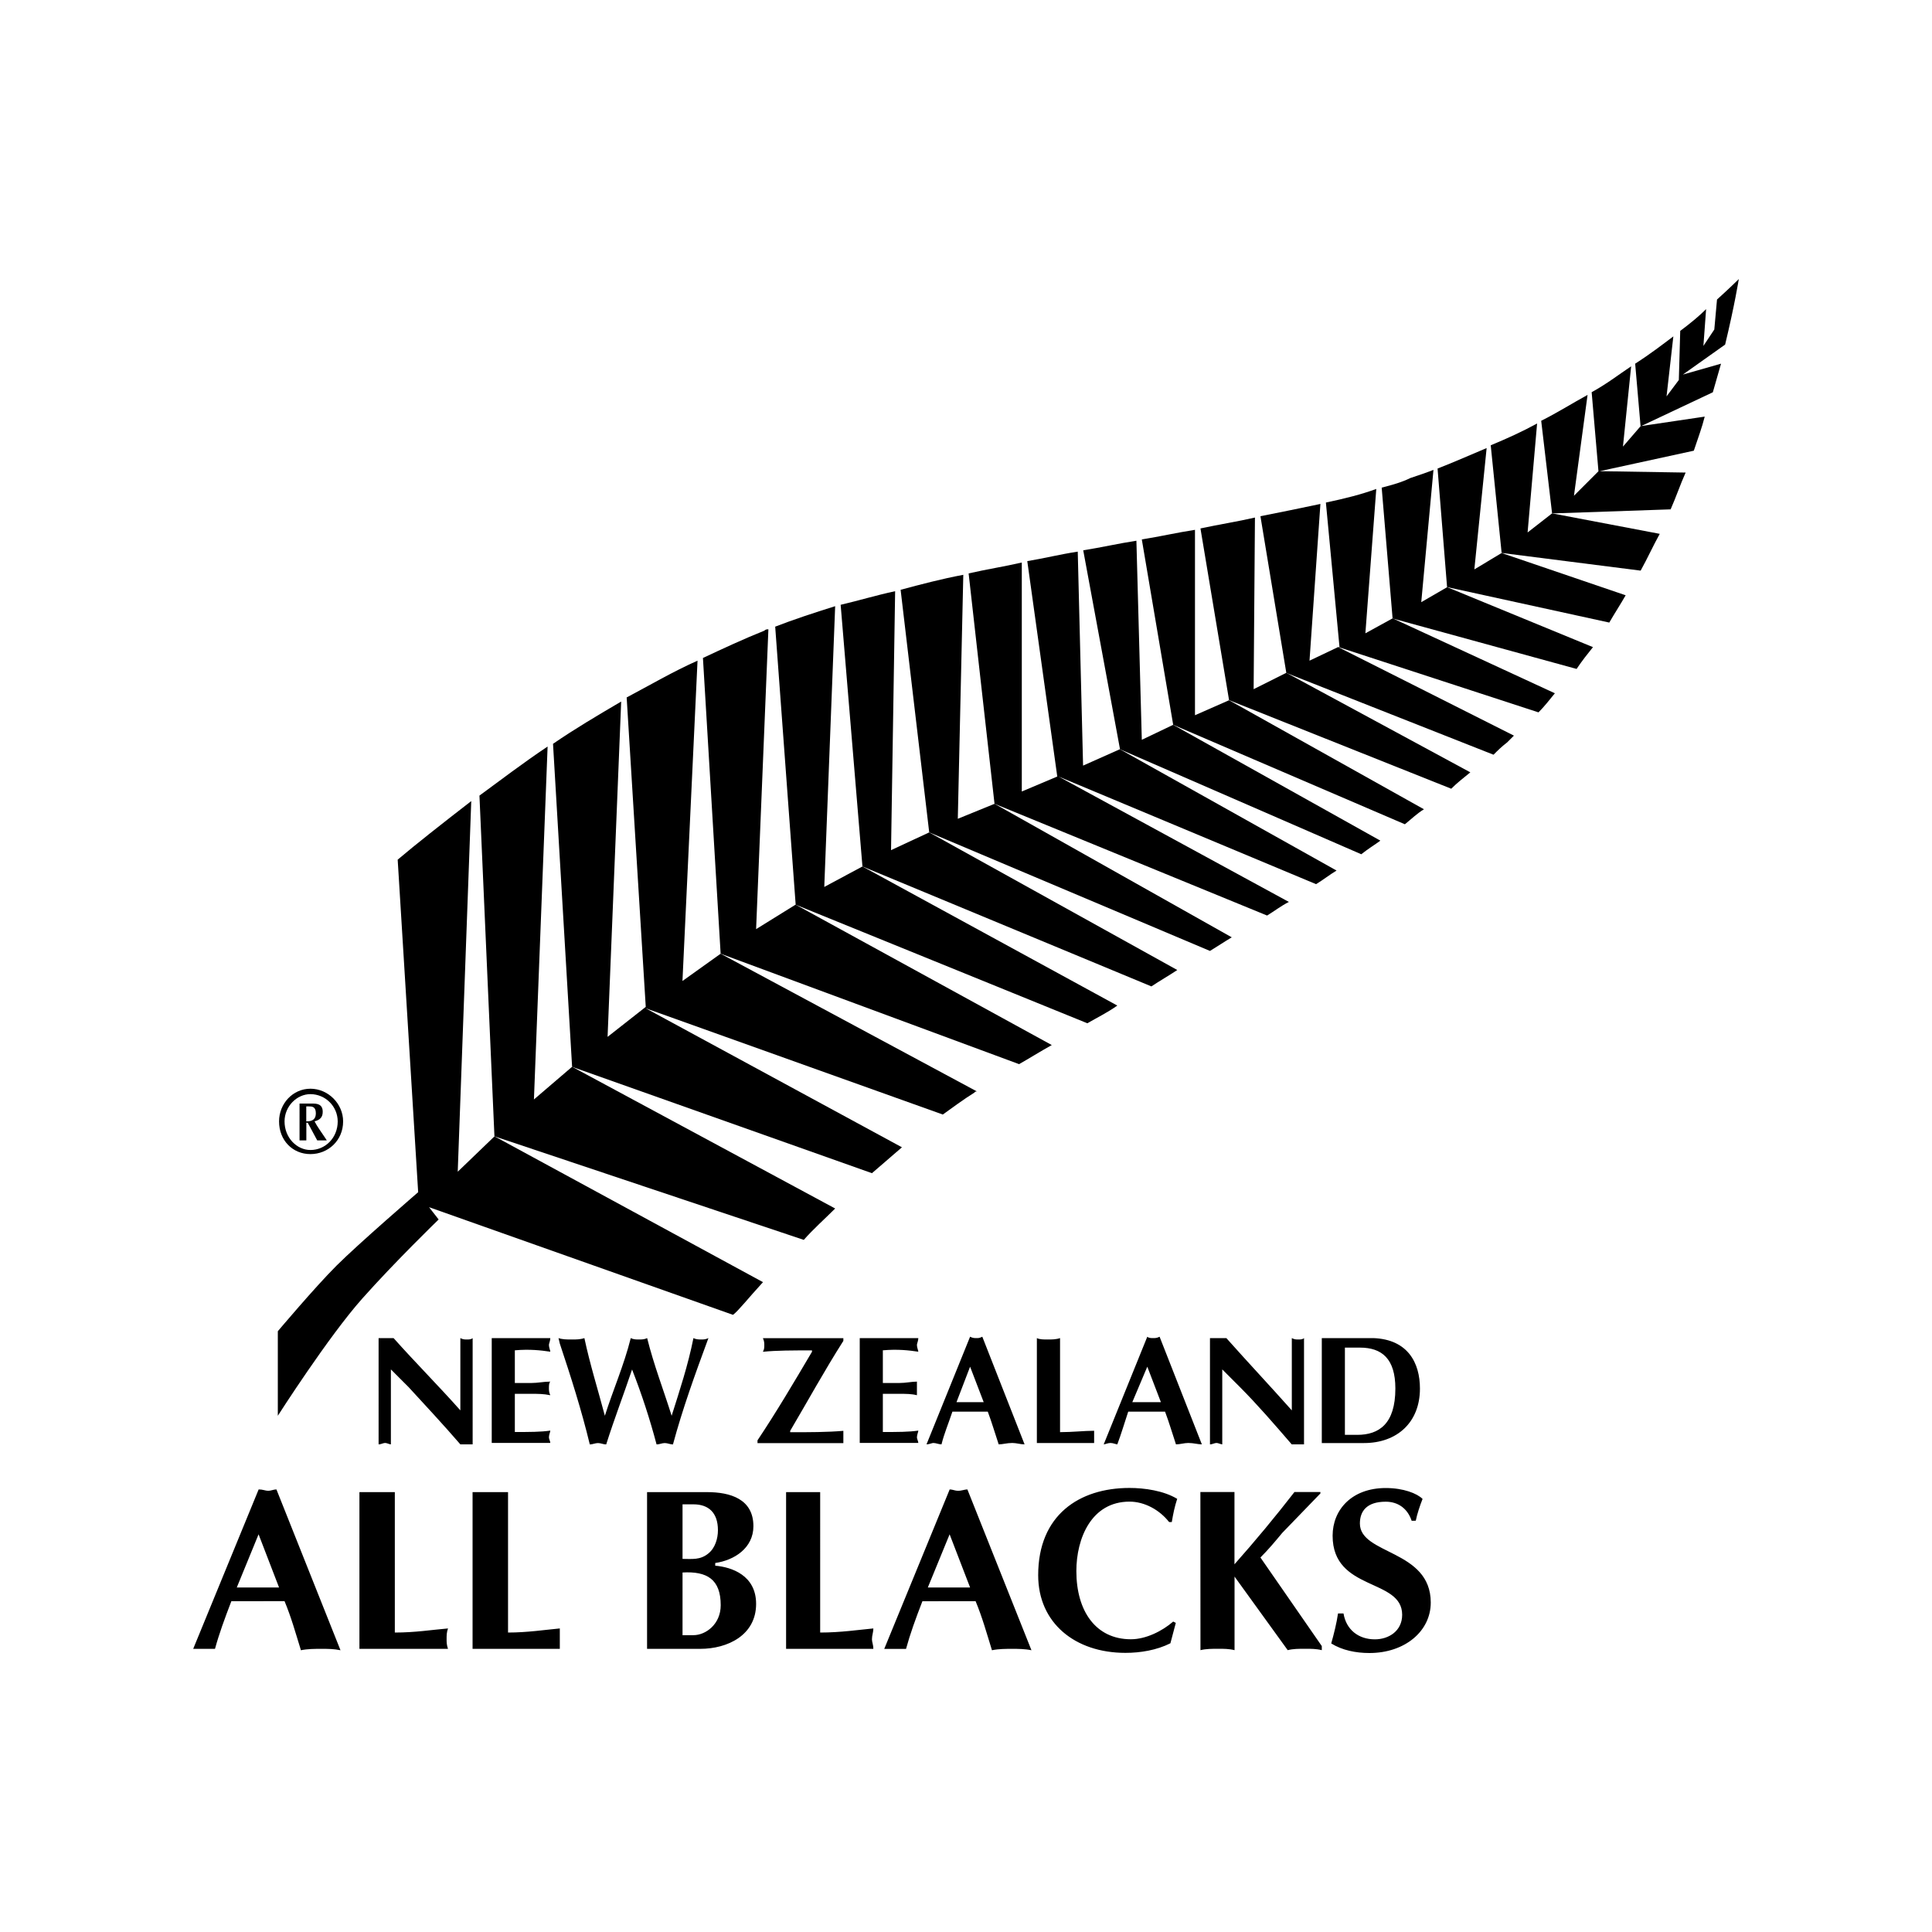<?xml version="1.0" encoding="utf-8"?>
<!-- Generator: Adobe Illustrator 19.0.0, SVG Export Plug-In . SVG Version: 6.00 Build 0)  -->
<svg version="1.1" id="图层_1" xmlns="http://www.w3.org/2000/svg" xmlns:xlink="http://www.w3.org/1999/xlink" x="0px" y="0px"
	 width="2500px" height="2500px" viewBox="1090 -1200 2500 2500" style="enable-background:new 1090 -1200 2500 2500;"
	 xml:space="preserve">
<g>
	<path d="M1491.7,293.4c22.9,0,42.3-17.6,42.3-42.3c0-22.9-19.4-42.3-42.3-42.3c-22.9,0-40.6,19.4-40.6,42.3
		C1451.1,275.7,1468.7,293.4,1491.7,293.4L1491.7,293.4z M1491.7,215.8c19.5,0.1,35.2,15.8,35.3,35.3c0,21.1-15.9,37-35.3,37
		c-17.6,0-33.5-15.9-33.5-37C1458.2,231.7,1474,215.8,1491.7,215.8z M1477.6,275.7h8.8v-22.9h1.8l12.3,22.9h12.4l-3.5-5.3
		c-3.5-5.3-8.8-12.4-12.4-19.4c7.1-1.8,10.6-5.3,10.6-12.4c0-7-3.5-10.6-12.4-10.6h-17.6V275.7z M1486.4,231.7h3.5
		c3.5,0,8.8,0,8.8,8.8c0,7.1-3.5,10.6-12.4,10.6V231.7z M1579.9,531.5h19.4c28.2,31.7,58.2,61.7,86.4,93.5v-93.5
		c3.5,1.8,5.3,1.8,8.8,1.8c1.8,0,5.3,0,7.1-1.8V669h-15.9c-22.9-26.5-45.9-51.1-67-74.1l-22.9-22.9v97c-1.8,0-5.3-1.8-7.1-1.8
		c-3.5,0-5.3,1.8-8.8,1.8V531.5L1579.9,531.5z M1802.1,531.5c0,3.5-1.8,7-1.8,8.8c0,3.5,1.8,7.1,1.8,8.8
		c-12.4-1.8-26.5-3.5-45.9-1.8v42.3h21.2c8.8,0,15.9-1.8,24.7-1.8c-1.8,1.8-1.8,5.3-1.8,8.8c0,1.8,0,5.3,1.8,8.8
		c-8.8-1.8-15.9-1.8-24.7-1.8h-21.2v49.4c19.4,0,33.5,0,45.9-1.8c0,1.8-1.8,5.3-1.8,8.8c0,1.8,1.8,5.3,1.8,7.1h-75.8V531.5
		L1802.1,531.5L1802.1,531.5L1802.1,531.5z M2362.9,614.4l-17.6-45.9l-17.6,45.9H2362.9z M2322.4,626.7
		c-5.3,15.9-10.6,28.2-14.1,42.3c-3.5,0-7.1-1.8-10.6-1.8c-1.8,0-5.3,1.8-8.8,1.8l56.4-139.3c3.5,1.8,5.3,1.8,8.8,1.8
		c1.8,0,3.5,0,7-1.8l54.7,139.3c-5.3,0-10.6-1.8-15.9-1.8c-7,0-12.3,1.8-17.6,1.8c-5.3-15.9-8.8-28.2-14.1-42.3H2322.4z
		 M1812.7,531.5c5.3,1.8,10.6,1.8,17.6,1.8c5.3,0,10.6,0,15.9-1.8c7.1,33.5,17.6,67,26.5,100.5c10.6-33.5,24.7-65.3,33.5-100.5
		c3.5,1.8,7.1,1.8,10.6,1.8c3.5,0,7.1,0,10.6-1.8c8.8,35.3,21.2,67,31.7,100.5c10.6-33.5,21.2-65.3,28.2-100.5
		c3.5,1.8,7.1,1.8,10.6,1.8c1.8,0,5.3,0,8.8-1.8c-17.6,47.6-33.5,91.7-45.9,137.6c-3.5,0-7.1-1.8-10.6-1.8s-7.1,1.8-10.6,1.8
		c-8.7-32.9-19.3-65.3-31.7-97c-10.6,31.7-22.9,63.5-33.5,97c-3.5,0-7.1-1.8-10.6-1.8c-3.5,0-7.1,1.8-10.6,1.8
		c-10.6-44.1-24.7-88.2-38.8-130.5L1812.7,531.5L1812.7,531.5z M2592.2,614.4l-17.6-45.9l-19.4,45.9H2592.2z M2549.9,626.7
		c-5.3,15.9-8.8,28.2-14.1,42.3c-1.8,0-5.3-1.8-8.8-1.8c-3.5,0-7,1.8-8.8,1.8l56.4-139.3c1.8,1.8,5.3,1.8,7.1,1.8
		c3.5,0,5.3,0,8.8-1.8l54.7,139.3c-5.3,0-10.6-1.8-17.6-1.8c-5.3,0-10.6,1.8-15.9,1.8c-5.3-15.9-8.8-28.2-14.1-42.3H2549.9z
		 M2070.2,667.3v-3.5c24.7-37,47.6-75.8,70.5-114.6v-1.8c-24.7,0-45.8,0-63.5,1.8c1.8-3.5,1.8-5.3,1.8-8.8c0-1.8,0-5.3-1.8-8.8
		h104.1v3.5c-24.7,38.8-45.9,77.6-68.8,116.4v1.8c24.7,0,47.6,0,68.8-1.8v15.9H2070.2L2070.2,667.3z M2830.3,656.7h15.9
		c28.2,0,49.4-14.1,49.4-60c0-38.8-17.7-52.9-45.9-52.9h-19.4L2830.3,656.7L2830.3,656.7L2830.3,656.7z M2867.4,531.5
		c44.1,1.8,60,31.7,60,65.3c0,44.1-30,70.5-72.3,70.5h-54.7V531.5L2867.4,531.5L2867.4,531.5L2867.4,531.5z M2278.3,531.5
		c0,3.5-1.8,7-1.8,8.8c0,3.5,1.8,7.1,1.8,8.8c-12.4-1.8-26.5-3.5-45.9-1.8v42.3h21.2c8.8,0,15.9-1.8,22.9-1.8v17.6
		c-7.1-1.8-14.1-1.8-22.9-1.8h-21.2v49.4c19.4,0,33.5,0,45.9-1.8c0,1.8-1.8,5.3-1.8,8.8c0,1.8,1.8,5.3,1.8,7.1h-75.8V531.5
		L2278.3,531.5L2278.3,531.5L2278.3,531.5z M2461.7,653.2c15.9,0,31.7-1.8,44.1-1.8v15.9h-74.1V531.5c3.5,1.8,8.8,1.8,14.1,1.8
		c5.3,0,10.6,0,15.9-1.8V653.2L2461.7,653.2z M2655.7,531.5h21.2c28.2,31.7,56.4,61.7,84.7,93.5v-93.5c3.5,1.8,5.3,1.8,8.8,1.8
		c1.7,0,5.3,0,7-1.8V669h-15.9c-22.9-26.5-44.1-51.1-67-74.1l-22.9-22.9v97c-1.8,0-5.3-1.8-7.1-1.8c-3.5,0-5.3,1.8-8.8,1.8
		L2655.7,531.5L2655.7,531.5z M2336.5-456.2c-28.2,5.3-54.7,12.3-81.1,19.4l37,313.9l363.3,153.4c8.8-5.3,19.4-12.4,28.2-17.6
		L2377-159.9l-47.6,19.4L2336.5-456.2L2336.5-456.2z"/>
	<path d="M2170.7-415.6c-28.2,8.8-54.7,17.6-77.6,26.5l26.5,359.8L2497,124.1c12.3-7.1,26.5-14.1,38.8-22.9L2206-78.8l-49.4,26.5
		L2170.7-415.6L2170.7-415.6z"/>
	<path d="M2248.3-435c-24.7,5.3-47.6,12.3-70.5,17.6L2206-78.8l373.9,155.2c10.6-7.1,22.9-14.1,33.5-21.2l-321-178.1L2243-99.9
		L2248.3-435L2248.3-435z"/>
	<path d="M2484.6-486.2c-22.9,3.5-44.1,8.8-65.3,12.3l38.8,278.7l-45.9,19.4v-296.3c-22.9,5.3-45.9,8.8-68.8,14.1l33.5,298.1
		l352.7,144.6c8.8-5.3,17.7-12.3,28.2-17.6l-298.1-162.3l333.3,139.3c8.8-5.3,17.6-12.3,26.5-17.6l-280.4-157l-47.6,21.2
		L2484.6-486.2L2484.6-486.2z"/>
	<path d="M2560.5-500.3c-22.9,3.5-45.9,8.8-68.8,12.4l47.6,257.5l312.2,135.8c8.8-7.1,17.7-12.4,24.7-17.6l-268.1-149.9l-40.6,19.4
		L2560.5-500.3L2560.5-500.3z M1699.8-163.4c-38.8,30-72.3,56.4-95.2,75.8l26.5,430.3c0,0-77.6,67-105.8,95.2
		c-28.2,28.2-75.8,84.7-75.8,84.7V632c0,0,65.3-102.3,109.3-151.7c42.3-47.6,98.8-102.3,98.8-102.3l-12.4-15.9l393.3,139.3
		c7.1-5.3,19.4-21.2,38.8-42.3l-347.4-188.7l-47.6,45.8L1699.8-163.4L1699.8-163.4z"/>
	<path d="M1798.6-234c-31.7,21.2-61.7,44.1-88.2,63.5l19.4,440.9l400.3,134c12.4-14.1,26.5-26.5,40.6-40.6l-340.4-183.4l-49.4,42.3
		L1798.6-234z M2636.3-514.4c-22.9,3.5-45.9,8.8-68.8,12.4l40.6,239.9l299.8,128.7c8.8-7.1,15.9-14.1,24.7-19.4l-252.2-141.1
		l-44.1,19.4L2636.3-514.4L2636.3-514.4z M2084.3-385.7c-1.8,0-3.5,0-5.3,1.8c-26.5,10.6-52.9,22.9-79.4,35.3l22.9,382.7
		l386.2,142.9c12.4-7,26.5-15.9,42.3-24.7L2119.5-29.4l-51.1,31.7L2084.3-385.7L2084.3-385.7z"/>
	<path d="M1992.6-345.1c-31.7,14.1-61.7,31.7-91.7,47.6l24.7,400.4l-49.4,38.8l17.6-433.9c-30,17.6-60,35.3-88.2,54.7l24.7,418
		l388,137.6c12.3-10.6,26.5-22.9,38.8-33.5l-331.6-179.9L2310,242.2c12.3-8.8,26.5-19.4,40.6-28.2c1.8-1.7,1.8-1.7,3.5-1.7
		L2022.5,34.1l-49.4,35.3L1992.6-345.1z M3079-652c-19.4,10.6-38.8,19.4-60,28.2l14.1,139.3l179.9,22.9
		c8.8-15.9,15.9-31.7,24.7-47.6l-139.3-26.5l-31.7,24.7L3079-652L3079-652z"/>
	<path d="M3013.7-620.2c-21.2,8.8-40.6,17.6-63.5,26.5l12.3,153.4l209.9,45.9c7.1-12.3,14.1-22.9,21.2-35.3l-160.5-54.7l-35.3,21.2
		L3013.7-620.2L3013.7-620.2z M3200.7-726c-15.9,10.6-31.7,22.9-51.1,33.5l8.8,102.3l-31.7,31.7l17.6-130.5
		c-19.4,10.6-38.8,22.9-60,33.5l14.1,119.9l153.4-5.3c7-15.9,12.3-31.7,19.4-47.6l-111.1-1.8l121.7-26.5c5.3-15.9,10.6-30,14.1-44.1
		l-82.9,12.3l-22.9,26.5L3200.7-726z"/>
	<path d="M2944.9-592c-8.8,3.5-19.4,7.1-30,10.6c-10.6,5.3-22.9,8.8-37,12.4l14.1,169.3l238.1,65.3c7.1-10.6,14.1-19.4,21.2-28.2
		l-188.7-77.6l-33.5,19.4L2944.9-592z M3340-838.9c0,0-10.6,10.6-28.2,26.5l-3.5,38.8l-14.1,21.2l3.5-47.6
		c-8.8,8.8-19.4,17.6-33.5,28.2l-1.8,63.5l-15.9,21.2l8.8-77.6c-14.1,10.6-30,22.9-49.4,35.3l7,81.1l93.5-44.1l10.6-37l-49.4,14.1
		l54.7-38.8C3334.7-805.4,3340-838.9,3340-838.9L3340-838.9z M2713.9-530.3c-22.9,5.3-45.8,8.8-70.5,14.1l37,222.2l287.5,114.6
		c7.1-7.1,15.9-14.1,24.7-21.2l-238.1-128.8l-42.3,21.2L2713.9-530.3L2713.9-530.3z"/>
	<path d="M2798.6-547.9c-24.7,5.3-51.1,10.6-77.6,15.9l33.5,202.8l268.1,105.8c5.3-5.3,10.6-10.6,17.6-15.9l8.8-8.8l-227.5-114.6
		l-37,17.6L2798.6-547.9L2798.6-547.9z"/>
	<path d="M2870.9-567.3c-19.4,7.1-40.5,12.4-65.2,17.6l17.6,186.9h-1.8l259.3,84.6c7.1-7.1,14.1-15.9,21.2-24.7l-209.9-97
		l-35.3,19.4L2870.9-567.3L2870.9-567.3z M1458.2,871.9c8.8,21.2,14.1,40.6,21.2,63.5c8.8-1.8,17.6-1.8,26.5-1.8
		c8.8,0,15.9,0,24.7,1.8l-82.9-208.1c-3.5,0-7.1,1.8-10.6,1.8c-3.5,0-7.1-1.8-12.4-1.8L1340,933.6h28.2
		c5.3-19.4,12.4-38.8,21.2-61.7L1458.2,871.9L1458.2,871.9L1458.2,871.9z M1396.4,854.2l28.2-68.8l26.5,68.8H1396.4z M1601,730.8
		h-45.9v202.8h114.6c-1.8-5.3-1.8-8.8-1.8-12.3c0-5.3,0-8.8,1.8-14.1c-21.2,1.8-42.3,5.3-68.8,5.3V730.8L1601,730.8z M1747.4,730.8
		h-45.9v202.8h112.9v-12.3v-14.1c-19.4,1.8-42.3,5.3-67,5.3V730.8z M1927.3,933.6h68.8c35.3,0,72.3-17.6,72.3-58.2
		c0-37-31.7-47.6-52.9-49.4v-3.5c24.7-3.5,49.4-19.4,49.4-47.6c0-35.3-30-44.1-60-44.1h-77.6L1927.3,933.6L1927.3,933.6z
		 M1973.2,746.6h14.1c19.4,0,31.7,10.6,31.7,33.5c0,10.6-3.5,22.9-12.3,30c-10.6,8.8-21.2,7.1-33.5,7.1V746.6z M1973.2,834.8
		c31.7-1.8,49.4,8.8,49.4,42.3c0,24.7-19.4,38.8-35.3,38.8h-14.1V834.8L1973.2,834.8z M2151.3,730.8h-44.1v202.8h112.9
		c0-5.3-1.8-8.8-1.8-12.3c0-5.3,1.8-8.8,1.8-14.1c-19.4,1.8-42.3,5.3-68.8,5.3L2151.3,730.8L2151.3,730.8z M2352.4,871.9
		c8.8,21.2,14.1,40.6,21.2,63.5c8.8-1.8,17.6-1.8,26.4-1.8c7.1,0,15.9,0,24.7,1.8l-82.9-208.1c-3.5,0-7.1,1.8-12.3,1.8
		c-3.5,0-7.1-1.8-10.6-1.8l-84.7,206.4h28.2c5.3-19.4,12.3-38.8,21.2-61.7L2352.4,871.9L2352.4,871.9L2352.4,871.9z M2290.6,854.2
		l28.2-68.8l26.5,68.8H2290.6z M2608.1,898.3c-14.1,12.3-35.3,22.9-54.7,22.9c-45.9,0-70.6-37-70.6-88.2c0-42.3,19.4-89.9,68.8-89.9
		c19.4,0,38.8,10.6,51.2,26.4h3.5c1.8-10.6,3.5-19.4,7-30c-17.6-10.6-42.3-14.1-61.7-14.1c-65.3,0-118.2,35.3-118.2,112.9
		c0,61.7,47.6,100.5,112.9,100.5c19.4,0,40.5-3.5,58.2-12.4l7-26.4L2608.1,898.3L2608.1,898.3z M2643.4,935.3
		c7.1-1.8,15.9-1.8,22.9-1.8c7,0,14.1,0,21.2,1.8v-95.2l68.8,95.2c7.1-1.8,14.1-1.8,22.9-1.8c7.1,0,14.1,0,21.2,1.8v-5.3L2721,815.4
		c10.6-10.6,19.4-21.2,28.2-31.8l49.4-51.1v-1.8H2765c-24.8,32-50.7,63.2-77.6,93.5v-93.5h-44.1L2643.4,935.3L2643.4,935.3z
		 M2922,767.8c1.8-8.8,5.3-19.4,8.8-28.2c-7.1-7.1-24.7-14.1-47.6-14.1c-44.1,0-68.8,28.2-68.8,61.7c0,72.3,90,54.7,90,102.3
		c0,21.2-17.6,31.8-35.3,31.8c-21.2,0-37.1-12.4-40.6-33.5h-7.1c-1.8,12.4-5.3,26.5-8.8,38.8c14.1,8.8,31.8,12.4,49.4,12.4
		c45.9,0,79.4-28.2,79.4-65.3c0-68.8-91.7-61.7-91.7-102.3c0-15.9,8.8-28.2,33.5-28.2c15.9,0,28.2,8.8,33.5,24.7L2922,767.8
		L2922,767.8L2922,767.8z"/>
</g>
</svg>
